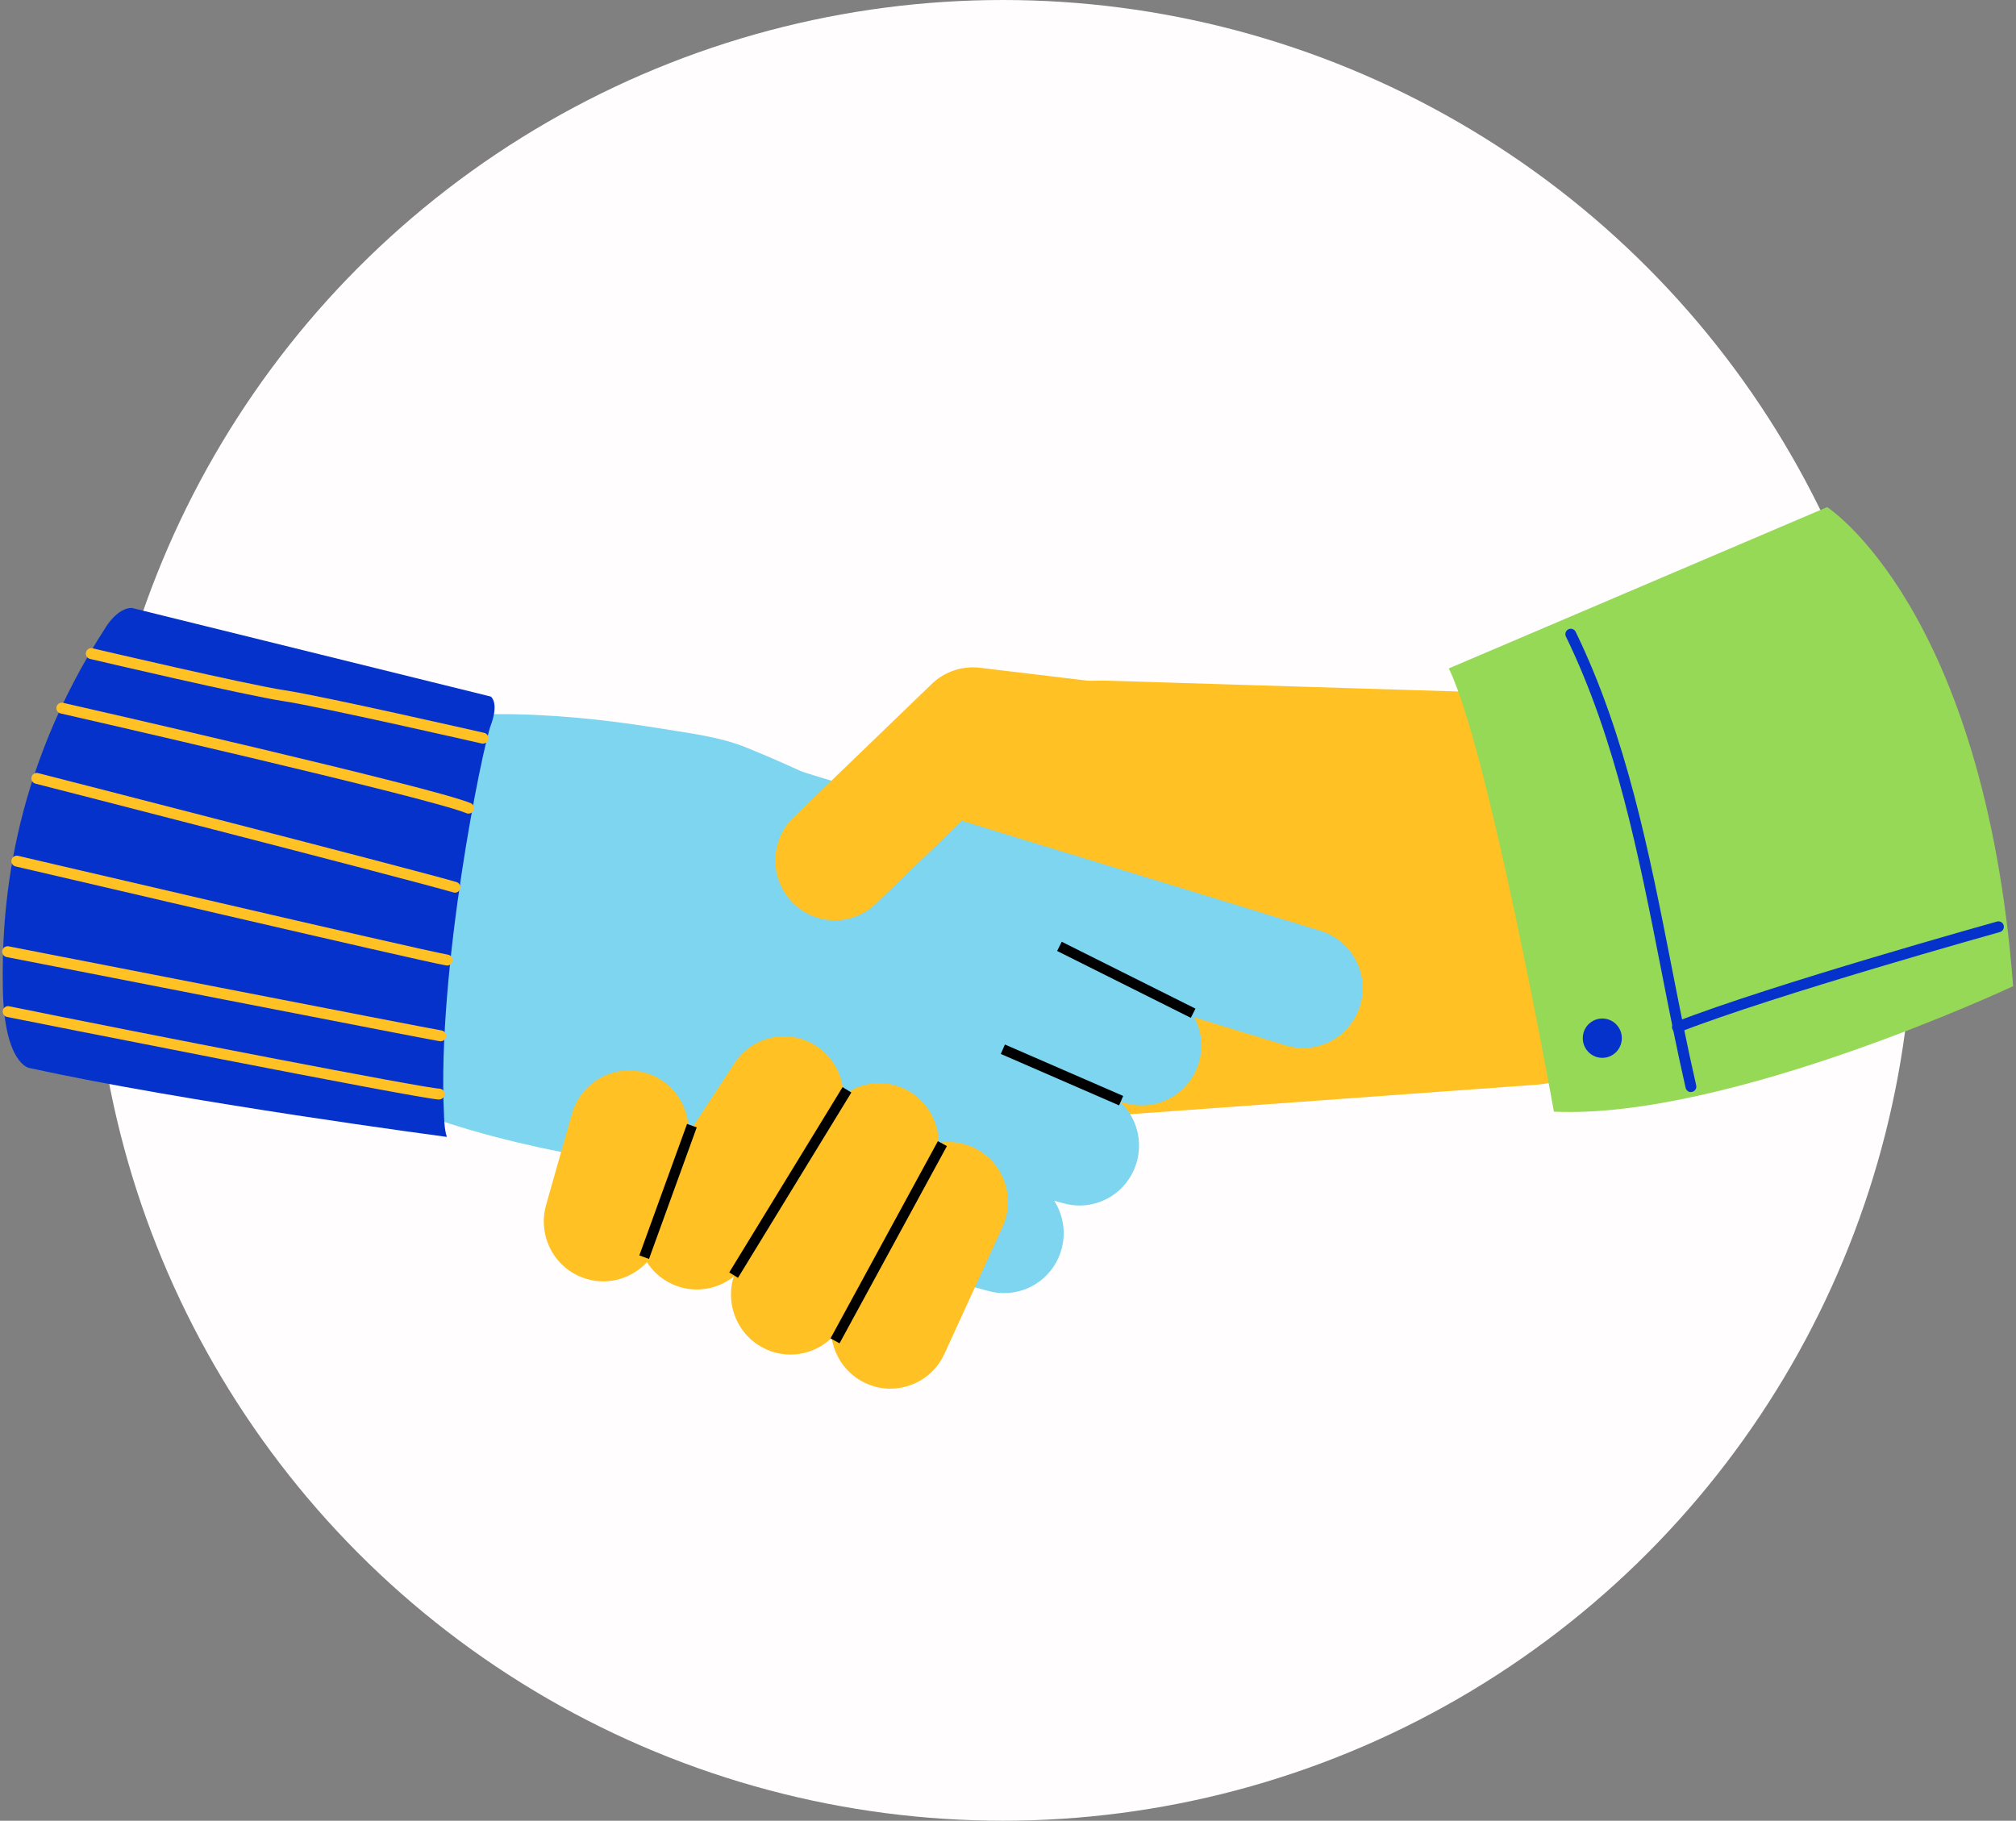<svg xmlns="http://www.w3.org/2000/svg" width="196" height="177" viewBox="0 0 196 177" fill="none"><rect x="0" y="0" width="196" height="177" fill="#808080" stroke="none"/><circle cx="97.5" cy="88.5" r="88.5" fill="#FFFDFD"></circle><g clip-path="url(#clip0_123_24)"><path d="M149.496 105.442L108.576 108.411C80.731 109.316 77.868 69.343 105.563 66.218C106.275 66.165 107.014 66.156 107.713 66.173L148.717 67.439C172.589 69.013 173.142 102.869 149.496 105.442Z" fill="#FFC123"></path><path d="M32.288 71.581C42.722 68.585 53.456 69.094 63.978 70.779C66.876 71.274 69.956 71.586 72.673 72.718C77.58 74.72 82.376 76.998 87.009 79.682C89.332 81.01 91.602 82.473 93.832 84.038C96.053 85.62 98.248 87.283 100.306 89.281C111.407 100.101 103.753 119.004 88.496 119.129C77.633 118.95 67.146 115.874 57.133 111.995L61.438 113.208C49.456 111.322 37.487 108.456 27.35 101.3C16.297 93.199 19.328 75.545 32.288 71.577V71.581Z" fill="#7DD5F0"></path><path d="M10.328 60.904C10.328 60.904 11.43 59.098 12.81 59.098L47.717 67.716C47.717 67.716 48.545 68.273 47.717 70.498C46.89 72.723 42.474 94.269 43.164 108.309C43.164 108.309 43.178 109.784 43.443 110.524C43.443 110.524 18.036 107.158 2.846 103.823C2.846 103.823 0.394 103.453 0.275 96.048C0.151 88.643 0.903 75.393 10.328 60.908V60.904Z" fill="#0432CA"></path><path d="M140.859 64.979L177.643 49.299C177.643 49.299 192.89 59.12 195.722 95.87C195.722 95.87 168.054 108.857 151.076 108.068C151.076 108.068 144.789 73.061 140.859 64.983V64.979Z" fill="#96D956"></path><path d="M126.707 101.888C126.149 101.888 125.583 101.808 125.021 101.634L64.269 82.99C61.216 82.053 59.495 78.799 60.424 75.723C61.353 72.647 64.583 70.912 67.636 71.849L128.388 90.493C131.442 91.429 133.163 94.684 132.234 97.76C131.472 100.27 129.185 101.888 126.707 101.888Z" fill="#7DD5F0"></path><path d="M81.163 89.468C79.641 89.468 78.123 88.866 76.986 87.671C74.778 85.348 74.858 81.661 77.163 79.436L90.588 66.49C91.836 65.286 93.557 64.711 95.269 64.916L119.19 67.787C122.358 68.166 124.623 71.064 124.247 74.26C123.871 77.452 120.995 79.735 117.822 79.356L96.61 76.81L85.159 87.854C84.039 88.933 82.601 89.472 81.163 89.472V89.468Z" fill="#FFC123"></path><path d="M111.017 107.466C110.526 107.466 110.026 107.403 109.526 107.27L93.345 102.927C90.261 102.098 88.424 98.91 89.247 95.799C90.07 92.691 93.239 90.845 96.323 91.67L112.504 96.013C115.588 96.842 117.424 100.029 116.601 103.141C115.911 105.749 113.575 107.466 111.017 107.466Z" fill="#7DD5F0"></path><path d="M104.964 117.193C104.473 117.193 103.973 117.131 103.473 116.997L88.177 112.891C85.093 112.062 83.256 108.874 84.079 105.767C84.902 102.659 88.071 100.809 91.15 101.639L106.447 105.745C109.531 106.574 111.367 109.761 110.544 112.869C109.854 115.477 107.517 117.193 104.964 117.193Z" fill="#7DD5F0"></path><path d="M97.632 125.709C97.141 125.709 96.641 125.647 96.141 125.513L79.96 121.171C76.876 120.341 75.04 117.154 75.863 114.042C76.686 110.934 79.854 109.089 82.938 109.913L99.119 114.256C102.203 115.085 104.04 118.273 103.217 121.385C102.526 123.993 100.19 125.709 97.632 125.709Z" fill="#7DD5F0"></path><path d="M58.655 124.568C58.128 124.568 57.593 124.496 57.062 124.34C53.991 123.457 52.217 120.234 53.093 117.14L55.602 108.29C56.478 105.196 59.681 103.409 62.748 104.291C65.819 105.174 67.593 108.397 66.717 111.491L64.208 120.341C63.482 122.9 61.168 124.568 58.655 124.568Z" fill="#FFC123"></path><path d="M67.743 125.357C66.651 125.357 65.549 125.044 64.571 124.398C61.903 122.628 61.168 119.017 62.92 116.333L71.394 103.373C73.151 100.684 76.735 99.944 79.398 101.71C82.067 103.48 82.801 107.091 81.049 109.775L72.575 122.735C71.465 124.434 69.62 125.357 67.743 125.357Z" fill="#FFC123"></path><path d="M46.955 72.295C46.915 72.295 46.875 72.295 46.84 72.281C46.685 72.246 31.092 68.688 27.513 68.153C23.893 67.609 9.371 64.203 8.752 64.056C8.468 63.989 8.291 63.703 8.358 63.418C8.424 63.133 8.703 62.955 8.99 63.021C9.141 63.057 24.088 66.566 27.667 67.101C31.287 67.645 46.428 71.1 47.07 71.242C47.353 71.305 47.53 71.59 47.468 71.876C47.411 72.121 47.198 72.286 46.955 72.286V72.295Z" fill="#FFC123"></path><path d="M45.561 79.098C45.495 79.098 45.424 79.084 45.358 79.058C41.725 77.533 6.247 69.437 5.893 69.356C5.61 69.294 5.433 69.009 5.495 68.723C5.557 68.438 5.835 68.26 6.123 68.322C7.566 68.647 42.043 76.516 45.76 78.077C46.03 78.188 46.154 78.5 46.043 78.768C45.959 78.973 45.765 79.093 45.557 79.093L45.561 79.098Z" fill="#FFC123"></path><path d="M44.226 86.779C44.178 86.779 44.129 86.77 44.08 86.757C39.877 85.526 3.806 76.271 3.447 76.182C3.164 76.111 2.996 75.825 3.067 75.54C3.138 75.254 3.421 75.085 3.704 75.156C4.063 75.246 40.151 84.505 44.372 85.745C44.651 85.825 44.81 86.119 44.731 86.4C44.664 86.632 44.452 86.784 44.226 86.784V86.779Z" fill="#FFC123"></path><path d="M43.47 93.864C43.439 93.864 43.408 93.864 43.377 93.855C39.996 93.235 3.045 84.577 1.514 84.229C1.231 84.162 1.054 83.882 1.116 83.596C1.178 83.311 1.461 83.133 1.744 83.195C2.12 83.28 40.204 92.196 43.563 92.811C43.85 92.865 44.036 93.141 43.987 93.427C43.943 93.681 43.722 93.864 43.47 93.864Z" fill="#FFC123"></path><path d="M42.846 101.233C42.819 101.233 42.793 101.233 42.762 101.224C41.297 100.992 2.226 93.355 0.638 93.039C0.355 92.981 0.169 92.704 0.222 92.415C0.279 92.129 0.558 91.942 0.841 91.996C1.231 92.071 41.483 99.945 42.925 100.172C43.213 100.216 43.408 100.488 43.364 100.778C43.324 101.037 43.098 101.224 42.846 101.224V101.233Z" fill="#FFC123"></path><path d="M42.699 106.891C42.699 106.891 42.686 106.891 42.677 106.891C40.646 106.81 2.222 99.173 0.682 98.861C0.399 98.803 0.213 98.522 0.27 98.237C0.328 97.952 0.602 97.765 0.89 97.823C13.868 100.466 41.155 105.772 42.717 105.83C43.009 105.839 43.235 106.088 43.221 106.378C43.213 106.663 42.978 106.886 42.695 106.886L42.699 106.891Z" fill="#FFC123"></path><path d="M164.394 106.168C164.155 106.168 163.939 106.004 163.881 105.758C163.009 101.946 162.235 98.001 161.487 94.18C159.341 83.24 157.124 71.924 152.244 61.885C152.116 61.621 152.222 61.305 152.483 61.176C152.744 61.046 153.058 61.158 153.186 61.416C158.129 71.577 160.359 82.963 162.518 93.971C163.266 97.782 164.036 101.719 164.908 105.513C164.974 105.798 164.797 106.084 164.514 106.146C164.474 106.155 164.434 106.16 164.394 106.16V106.168Z" fill="#0432CA"></path><path d="M163.084 100.377C162.871 100.377 162.677 100.248 162.593 100.038C162.486 99.766 162.624 99.459 162.894 99.352C172.128 95.74 193.933 89.65 194.155 89.588C194.429 89.512 194.725 89.673 194.801 89.958C194.88 90.239 194.712 90.533 194.433 90.609C194.217 90.671 172.455 96.748 163.274 100.341C163.212 100.364 163.146 100.377 163.084 100.377Z" fill="#0432CA"></path><path d="M155.779 102.838C156.827 102.838 157.677 101.982 157.677 100.925C157.677 99.869 156.827 99.013 155.779 99.013C154.731 99.013 153.881 99.869 153.881 100.925C153.881 101.982 154.731 102.838 155.779 102.838Z" fill="#0432CA"></path><path d="M76.845 131.683C75.845 131.683 74.837 131.42 73.912 130.872C71.164 129.235 70.248 125.664 71.872 122.896L80.5 108.166C82.124 105.397 85.668 104.474 88.416 106.11C91.164 107.747 92.08 111.318 90.456 114.086L81.828 128.816C80.748 130.658 78.823 131.683 76.845 131.683Z" fill="#FFC123"></path><path d="M86.571 135C85.761 135 84.939 134.826 84.151 134.461C81.253 133.114 79.987 129.655 81.323 126.734L86.969 114.403C88.306 111.483 91.744 110.208 94.638 111.554C97.536 112.9 98.801 116.36 97.465 119.28L91.819 131.612C90.846 133.743 88.753 134.996 86.567 134.996L86.571 135Z" fill="#FFC123"></path><path d="M62.627 122.216L67.266 109.432M71.325 123.959L82.343 105.946M81.183 130.351L91.621 111.176" stroke="black"></path><path d="M97.5 102L109 107M103 92L116 98.5" stroke="black"></path></g><defs><clipPath id="clip0_123_24"><rect width="196" height="86" fill="white" transform="translate(0 49)"></rect></clipPath></defs></svg>